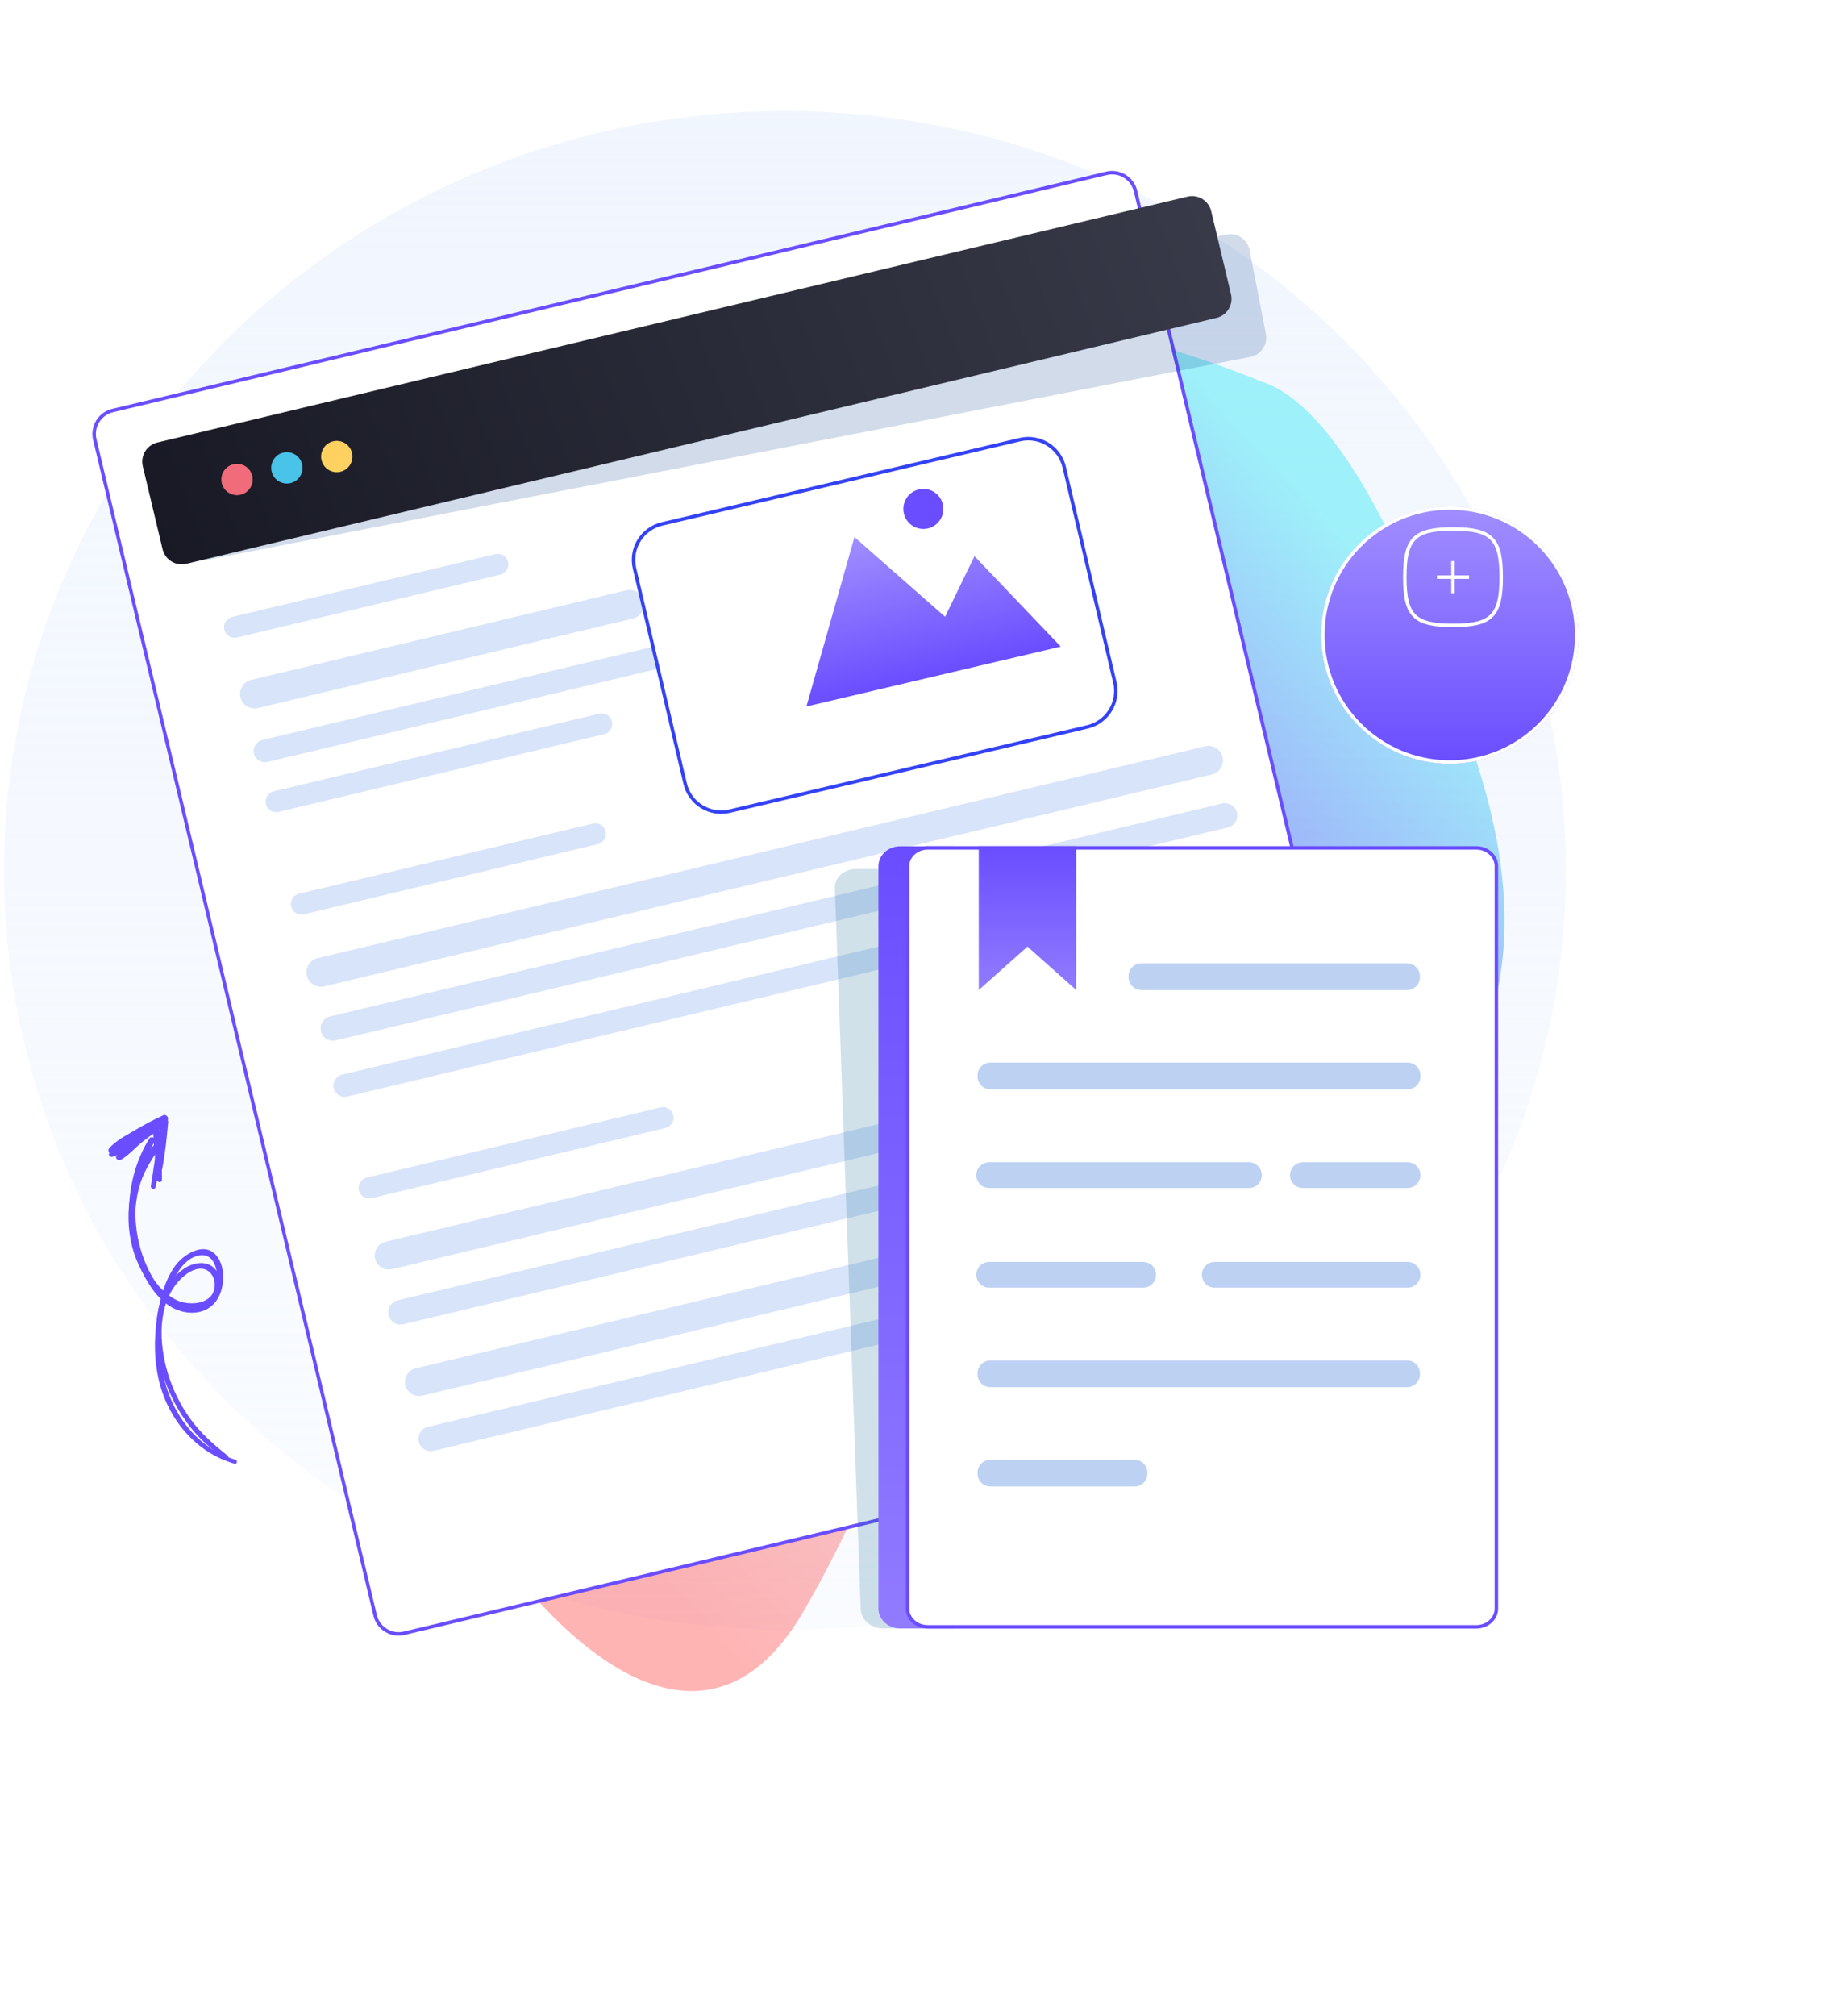 <svg width="528" height="581" viewBox="0 0 528 581" fill="none" xmlns="http://www.w3.org/2000/svg">
<g clipPath="url(#clip0_40_16475)">
<path d="M226.34 469.711C101.959 469.711 1.128 371.724 1.128 250.852C1.128 129.981 101.959 31.994 226.34 31.994C350.722 31.994 451.553 129.981 451.553 250.852C451.553 371.724 350.722 469.711 226.34 469.711Z" fill="url(#paint0_linear_40_16475)"/>
<g opacity="0.35" filter="url(#filter0_f_40_16475)">
<path d="M234.408 143.134C248.766 63.695 343.89 102.114 362.497 109.455C364.112 111.083 392.698 109.993 427.123 223.85C461.549 337.708 354.934 364.358 310.536 352.225C266.138 340.091 274.024 391.465 231.682 464.442C189.338 537.42 111.587 418.25 103.344 355.662C95.101 293.074 191.148 322.051 214.573 316.505C237.999 310.957 220.048 222.572 234.408 143.134Z" fill="url(#paint1_linear_40_16475)"/>
</g>
<path d="M32.484 118.317L319.079 49.948C320.872 49.521 322.761 49.822 324.331 50.788C325.901 51.752 327.023 53.302 327.451 55.094L408.291 393.962C408.503 394.85 408.538 395.77 408.394 396.671C408.25 397.573 407.93 398.437 407.452 399.214C406.974 399.991 406.347 400.667 405.608 401.202C404.869 401.738 404.032 402.122 403.144 402.334L116.548 470.704C114.755 471.131 112.866 470.829 111.297 469.864C109.727 468.899 108.604 467.35 108.177 465.557L27.337 126.689C27.125 125.802 27.09 124.881 27.234 123.98C27.378 123.079 27.698 122.215 28.176 121.437C28.654 120.66 29.28 119.984 30.02 119.449C30.759 118.914 31.596 118.529 32.484 118.317Z" fill="url(#paint2_linear_40_16475)" stroke="#6A4DFF" strokeWidth="0.927"/>
<path d="M142.821 159.703L66.945 177.804C65.312 178.194 64.304 179.833 64.694 181.467C65.083 183.1 66.723 184.108 68.356 183.718L144.232 165.617C145.865 165.227 146.873 163.587 146.483 161.954C146.094 160.321 144.454 159.313 142.821 159.703Z" fill="#D7E4F9"/>
<path d="M199.088 183.827L75.618 213.283C73.876 213.699 72.8 215.448 73.216 217.19C73.632 218.932 75.381 220.007 77.123 219.592L200.593 190.136C202.335 189.72 203.41 187.971 202.995 186.229C202.579 184.487 200.83 183.412 199.088 183.827Z" fill="#D7E4F9"/>
<path d="M172.799 205.677L78.936 228.069C77.303 228.459 76.295 230.099 76.685 231.732C77.075 233.365 78.714 234.373 80.347 233.983L174.21 211.591C175.843 211.201 176.851 209.562 176.461 207.929C176.072 206.296 174.432 205.287 172.799 205.677Z" fill="#D7E4F9"/>
<path d="M180.583 170.143L72.434 195.944C70.194 196.478 68.812 198.727 69.346 200.967C69.88 203.207 72.129 204.589 74.369 204.055L182.518 178.254C184.758 177.72 186.141 175.471 185.606 173.231C185.072 170.991 182.823 169.609 180.583 170.143Z" fill="#D7E4F9"/>
<path d="M170.974 237.362L86.213 257.583C84.58 257.973 83.572 259.613 83.961 261.246C84.351 262.879 85.991 263.887 87.624 263.497L172.385 243.276C174.018 242.887 175.026 241.247 174.636 239.614C174.247 237.981 172.607 236.973 170.974 237.362Z" fill="#D7E4F9"/>
<path d="M352.409 231.579L95.17 292.947C93.264 293.402 92.088 295.315 92.543 297.22C92.997 299.125 94.91 300.301 96.816 299.846L354.055 238.478C355.961 238.023 357.137 236.11 356.682 234.205C356.228 232.3 354.315 231.124 352.409 231.579Z" fill="#D7E4F9"/>
<path d="M356.378 248.224L98.623 309.716C96.88 310.131 95.805 311.881 96.221 313.623C96.636 315.365 98.385 316.44 100.128 316.024L357.883 254.533C359.625 254.117 360.7 252.368 360.285 250.626C359.869 248.884 358.12 247.809 356.378 248.224Z" fill="#D7E4F9"/>
<path d="M347.522 215.092L91.569 276.154C89.329 276.688 87.946 278.937 88.481 281.177C89.015 283.417 91.264 284.799 93.504 284.265L349.457 223.203C351.696 222.669 353.079 220.42 352.545 218.18C352.01 215.941 349.761 214.558 347.522 215.092Z" fill="#D7E4F9"/>
<path d="M190.488 319.167L105.727 339.388C104.094 339.777 103.086 341.417 103.476 343.05C103.866 344.683 105.505 345.691 107.138 345.302L191.899 325.081C193.532 324.691 194.54 323.051 194.151 321.418C193.761 319.785 192.121 318.777 190.488 319.167Z" fill="#D7E4F9"/>
<path d="M345.314 319.732L114.685 374.752C112.779 375.206 111.603 377.119 112.058 379.024C112.512 380.929 114.425 382.105 116.331 381.651L346.959 326.631C348.865 326.176 350.041 324.263 349.586 322.358C349.132 320.453 347.219 319.277 345.314 319.732Z" fill="#D7E4F9"/>
<path d="M354.013 356.199L123.385 411.219C121.479 411.674 120.303 413.587 120.757 415.492C121.212 417.397 123.125 418.573 125.03 418.118L355.659 363.098C357.564 362.644 358.741 360.731 358.286 358.826C357.832 356.921 355.919 355.745 354.013 356.199Z" fill="#D7E4F9"/>
<path d="M308.3 310.853L111.18 357.879C109.003 358.398 107.659 360.584 108.179 362.761L108.179 362.762C108.698 364.939 110.884 366.283 113.061 365.764L310.181 318.738C312.358 318.219 313.702 316.033 313.183 313.855L313.182 313.855C312.663 311.677 310.477 310.334 308.3 310.853Z" fill="#D7E4F9"/>
<path d="M316.999 347.32L119.88 394.346C117.702 394.866 116.359 397.052 116.878 399.229L116.878 399.23C117.398 401.407 119.583 402.751 121.761 402.231L318.88 355.205C321.057 354.686 322.401 352.5 321.882 350.323L321.882 350.322C321.362 348.145 319.176 346.801 316.999 347.32Z" fill="#D7E4F9"/>
<g filter="url(#filter1_d_40_16475)">
<path d="M455.129 166.341C455.129 145.873 438.536 129.28 418.068 129.28C397.599 129.28 381.006 145.873 381.006 166.341C381.006 186.81 397.599 203.403 418.068 203.403C438.536 203.403 455.129 186.81 455.129 166.341Z" fill="url(#paint3_linear_40_16475)"/>
<path d="M454.666 166.341C454.666 146.129 438.28 129.743 418.068 129.743C397.855 129.743 381.47 146.129 381.47 166.341C381.47 186.554 397.855 202.939 418.068 202.939C438.28 202.939 454.666 186.554 454.666 166.341Z" stroke="white" strokeWidth="0.927"/>
</g>
<mask id="mask0_40_16475" style="mask-type:luminance" maskUnits="userSpaceOnUse" x="400" y="147" width="38" height="38">
<path d="M400.464 147.811H437.525V184.872H400.464V147.811Z" fill="white"/>
</mask>
<g mask="url(#mask0_40_16475)">
<path d="M414.362 166.341H423.627M418.995 161.709V170.974M418.995 152.443C430.113 152.443 432.893 155.223 432.893 166.341C432.893 177.46 430.113 180.239 418.995 180.239C407.876 180.239 405.097 177.46 405.097 166.341C405.097 155.223 407.876 152.443 418.995 152.443Z" stroke="white" strokeWidth="2.316" strokeLinecap="round" strokeLinejoin="round"/>
</g>
<path d="M65.197 420.337C56.017 415.188 49.356 404.858 46.588 394.893C43.938 385.35 43.837 371.898 53.058 365.644C56.417 363.365 61.102 363.103 63.018 367.282C64.799 371.164 62.688 375.329 58.84 376.867C48.449 381.022 40.316 367.773 38.16 359.489C36.793 354.222 36.685 348.707 37.845 343.39C38.925 338.475 41.096 332.862 44.987 329.493C45.548 329.008 46.462 329.821 46.089 330.444C44.082 333.766 41.917 336.763 40.656 340.483C39.346 344.344 38.818 348.476 39.023 352.534C39.429 360.59 43.069 370.391 50.505 374.483C54.448 376.652 62.206 376.019 61.909 369.978C61.788 367.531 60.041 365.402 57.449 365.658C55.084 365.894 52.911 367.659 51.401 369.375C45.245 376.363 45.892 387.396 48.372 395.705C49.781 400.407 51.958 404.844 54.817 408.835C57.867 413.099 61.64 416.33 65.694 419.576C66.093 419.891 65.651 420.592 65.197 420.337Z" fill="#6A4DFF"/>
<path d="M67.648 421.839C56.385 418.676 48.303 408.788 45.746 397.569C44.517 392.169 44.401 386.57 45.125 381.08C45.867 375.48 47.228 369.117 50.737 364.534C53.183 361.335 59.022 357.773 62.381 361.826C65.34 365.39 64.853 372.139 61.87 375.541C58.53 379.348 52.743 378.908 48.838 376.355C44.176 373.308 41.268 367.741 39.465 362.61C35.518 351.377 36.748 338.419 42.993 328.215C43.589 327.242 45.2 327.984 44.605 328.981C40.143 336.428 38.301 345.147 39.289 353.75C39.791 358.134 41.05 362.457 43.039 366.393C45.32 370.899 48.798 375.916 54.215 376.594C60.194 377.343 63.276 371.957 62.493 366.59C62.036 363.46 60.295 360.931 56.776 361.965C53.919 362.803 51.841 365.425 50.526 367.971C46.321 376.13 45.35 387.026 47.05 395.936C49.179 407.105 56.699 417.368 67.862 420.685C68.585 420.893 68.379 422.044 67.648 421.839Z" fill="#6A4DFF"/>
<path d="M45.356 340.099C44.931 337.76 44.851 335.331 44.638 332.964C44.538 331.846 44.434 330.725 44.336 329.603C44.289 329.085 44.364 326.345 43.902 326.105C43.665 325.979 41.432 327.756 41.12 327.966C40.194 328.585 39.267 329.204 38.339 329.826C36.53 331.034 34.564 332.863 32.437 333.395C31.675 333.587 31.105 332.782 31.591 332.141C32.49 330.95 33.847 330.278 35.084 329.464C36.479 328.544 37.879 327.627 39.275 326.708C40.569 325.859 43.163 323.262 44.916 324.098C46.589 324.893 45.999 328.4 46.098 329.888C46.322 333.228 46.78 336.645 46.7 339.989C46.707 340.163 46.647 340.333 46.532 340.464C46.416 340.594 46.255 340.675 46.081 340.689C45.907 340.704 45.735 340.65 45.6 340.54C45.465 340.43 45.378 340.272 45.356 340.099Z" fill="#6A4DFF"/>
<path d="M44.728 339.966C44.764 337.409 45.497 334.806 45.83 332.267C46.213 329.32 46.512 326.342 46.47 323.369L48.055 324.141C45.711 325.63 43.439 327.23 41.248 328.935C39.12 330.597 37.202 332.929 34.86 334.24C34.18 334.621 33.067 333.946 33.571 333.127C34.911 330.945 37.444 329.206 39.429 327.632C41.817 325.75 44.319 324.017 46.922 322.445C47.709 321.967 48.584 322.603 48.493 323.477C48.187 326.386 47.968 329.293 47.53 332.191C47.135 334.795 46.831 337.742 45.727 340.15C45.512 340.603 44.72 340.501 44.728 339.966Z" fill="#6A4DFF"/>
<path d="M43.508 341.806C44.496 335.27 45.522 328.736 46.441 322.188L48.011 323.22C45.245 324.643 42.495 326.086 39.837 327.705C37.39 329.199 35.06 331.25 32.424 332.365C31.592 332.717 30.914 331.585 31.47 330.947C33.414 328.711 36.457 327.185 38.978 325.692C41.615 324.129 44.321 322.672 47.111 321.405C47.829 321.08 48.579 321.854 48.443 322.556C47.198 329.048 46.057 335.558 44.885 342.063C44.73 342.959 43.37 342.701 43.508 341.806Z" fill="#6A4DFF"/>
<g filter="url(#filter2_d_40_16475)">
<path d="M305.086 115.141L201.912 139.426C195.935 140.833 192.23 146.819 193.637 152.796L208.24 214.837C209.647 220.814 215.633 224.519 221.61 223.112L324.784 198.827C330.761 197.421 334.466 191.435 333.059 185.457L318.456 123.417C317.049 117.439 311.063 113.734 305.086 115.141Z" fill="white"/>
<path d="M305.192 115.592L202.018 139.877C196.29 141.225 192.739 146.962 194.087 152.69L208.69 214.731C210.038 220.459 215.775 224.009 221.503 222.661L324.677 198.376C330.405 197.028 333.956 191.292 332.608 185.563L318.005 123.523C316.656 117.795 310.92 114.244 305.192 115.592Z" stroke="#3442F4" strokeWidth="0.927"/>
</g>
<path d="M232.542 203.609L246.396 154.785L272.524 177.758L281.009 160.29L305.876 186.349L232.542 203.609Z" fill="url(#paint4_linear_40_16475)"/>
<path d="M271.884 145.353C272.234 146.843 271.978 148.412 271.173 149.713C270.368 151.015 269.078 151.943 267.588 152.294C266.098 152.645 264.53 152.389 263.228 151.583C261.927 150.778 260.998 149.488 260.648 147.998C260.473 147.26 260.446 146.495 260.568 145.747C260.689 144.998 260.957 144.281 261.356 143.637C261.755 142.992 262.277 142.432 262.893 141.99C263.508 141.547 264.205 141.23 264.943 141.057C268.048 140.316 271.153 142.247 271.884 145.353Z" fill="#6A4DFF"/>
<g style="mix-blend-mode:multiply" opacity="0.18">
<path d="M365.034 96.214L360.341 72.068C360.054 70.592 359.192 69.29 357.944 68.449C356.697 67.608 355.167 67.297 353.691 67.584L53.904 125.863C52.428 126.15 51.126 127.012 50.285 128.259C49.444 129.506 49.132 131.036 49.419 132.513L54.114 156.658C54.401 158.135 55.263 159.437 56.51 160.278C57.757 161.119 59.288 161.43 60.764 161.143L360.551 102.863C362.027 102.575 363.329 101.713 364.17 100.466C365.011 99.219 365.323 97.689 365.036 96.213L365.034 96.214Z" fill="#003889"/>
</g>
<path d="M350.778 91.626L53.713 162.489C52.989 162.662 52.237 162.69 51.502 162.573C50.766 162.455 50.061 162.194 49.427 161.804C48.792 161.414 48.241 160.902 47.804 160.299C47.367 159.696 47.054 159.012 46.881 158.288L41.173 134.361C41.001 133.637 40.972 132.885 41.09 132.15C41.207 131.415 41.468 130.709 41.858 130.075C42.248 129.441 42.76 128.889 43.363 128.452C43.966 128.015 44.649 127.702 45.373 127.529L342.439 56.666C343.163 56.493 343.914 56.464 344.65 56.582C345.385 56.699 346.09 56.961 346.725 57.35C347.359 57.74 347.911 58.252 348.348 58.855C348.784 59.458 349.098 60.141 349.271 60.866L354.978 84.793C355.151 85.518 355.18 86.269 355.062 87.005C354.945 87.74 354.684 88.445 354.294 89.079C353.904 89.714 353.392 90.265 352.789 90.702C352.186 91.139 351.503 91.453 350.778 91.626Z" fill="url(#paint5_linear_40_16475)"/>
<path d="M67.344 133.784L67.343 133.785C64.91 134.337 63.387 136.757 63.939 139.19L63.94 139.191C64.492 141.623 66.912 143.147 69.345 142.595L69.346 142.594C71.778 142.042 73.302 139.622 72.75 137.189L72.749 137.188C72.197 134.755 69.776 133.232 67.344 133.784Z" fill="#F16C7A"/>
<path d="M81.72 130.434L81.719 130.434C79.287 130.987 77.763 133.407 78.316 135.84L78.316 135.841C78.869 138.273 81.289 139.797 83.721 139.244L83.722 139.244C86.155 138.691 87.679 136.271 87.126 133.839L87.126 133.838C86.573 131.405 84.153 129.881 81.72 130.434Z" fill="#49C3E8"/>
<path d="M96.11 127.17L96.109 127.17C93.677 127.723 92.153 130.143 92.705 132.575L92.706 132.576C93.258 135.009 95.678 136.533 98.111 135.98L98.112 135.98C100.545 135.427 102.068 133.007 101.516 130.574L101.515 130.574C100.963 128.141 98.543 126.617 96.11 127.17Z" fill="#FFD160"/>
<path opacity="0.2" d="M412.838 469.317H254.676C251.208 469.317 248.308 466.829 248.198 463.76L240.75 255.996C240.64 252.927 243.362 250.439 246.83 250.439H404.993C408.461 250.439 411.362 252.927 411.471 255.996L418.919 463.76C419.029 466.829 416.306 469.317 412.838 469.317Z" fill="#156A97"/>
<path d="M275.137 243.901H259.589C256.122 243.901 253.309 246.463 253.309 249.624V463.596C253.309 466.756 256.122 469.318 259.589 469.318H275.137V243.901Z" fill="url(#paint6_linear_40_16475)"/>
<path d="M431.503 249.621V463.595C431.503 463.95 431.465 464.296 431.391 464.627C430.864 467.009 428.535 468.853 425.688 468.853H267.525C264.269 468.853 261.706 466.459 261.706 463.595V249.621C261.706 246.756 264.268 244.36 267.525 244.36H425.686C428.94 244.362 431.503 246.758 431.503 249.621Z" fill="white" stroke="#6A4DFF" strokeWidth="0.927"/>
<path d="M310.335 285.325L296.288 272.812L282.239 285.325V243.9H310.335V285.325Z" fill="url(#paint7_linear_40_16475)"/>
<path d="M405.753 277.626H329.131C328.148 277.626 327.205 278.017 326.51 278.712C325.815 279.407 325.425 280.35 325.425 281.332V281.62C325.425 282.603 325.815 283.545 326.51 284.24C327.205 284.935 328.148 285.326 329.131 285.326H405.753C406.736 285.326 407.679 284.935 408.374 284.24C409.069 283.545 409.46 282.603 409.46 281.62V281.332C409.46 280.35 409.069 279.407 408.374 278.712C407.679 278.017 406.736 277.626 405.753 277.626ZM405.898 306.242H285.592C284.609 306.242 283.667 306.633 282.972 307.328C282.277 308.023 281.886 308.966 281.886 309.948V310.236C281.886 311.219 282.277 312.161 282.972 312.856C283.667 313.551 284.609 313.942 285.592 313.942H405.898C406.881 313.942 407.824 313.551 408.519 312.856C409.214 312.161 409.604 311.219 409.604 310.236V309.948C409.604 308.966 409.214 308.023 408.519 307.328C407.824 306.633 406.881 306.242 405.898 306.242ZM360.158 334.97H285.237C284.254 334.97 283.312 335.361 282.617 336.056C281.922 336.751 281.531 337.694 281.531 338.677C281.531 339.659 281.922 340.602 282.617 341.297C283.312 341.992 284.254 342.383 285.237 342.383H360.158C361.141 342.383 362.083 341.992 362.778 341.297C363.473 340.602 363.864 339.659 363.864 338.677C363.864 337.694 363.473 336.751 362.778 336.056C362.083 335.361 361.141 334.97 360.158 334.97ZM405.898 334.97H375.701C374.718 334.97 373.776 335.361 373.081 336.056C372.386 336.751 371.995 337.694 371.995 338.677C371.995 339.659 372.386 340.602 373.081 341.297C373.776 341.992 374.718 342.383 375.701 342.383H405.898C406.881 342.383 407.824 341.992 408.519 341.297C409.214 340.602 409.604 339.659 409.604 338.677C409.604 337.694 409.214 336.751 408.519 336.056C407.824 335.361 406.881 334.97 405.898 334.97ZM329.664 363.693H285.237C284.254 363.693 283.312 364.083 282.617 364.778C281.922 365.473 281.531 366.416 281.531 367.399C281.531 368.382 281.922 369.325 282.617 370.02C283.312 370.715 284.254 371.105 285.237 371.105H329.664C330.647 371.105 331.589 370.715 332.284 370.02C332.979 369.325 333.37 368.382 333.37 367.399C333.37 366.416 332.979 365.473 332.284 364.778C331.589 364.083 330.647 363.693 329.664 363.693ZM405.898 363.693H350.29C349.307 363.693 348.365 364.083 347.67 364.778C346.975 365.473 346.584 366.416 346.584 367.399C346.584 368.382 346.975 369.325 347.67 370.02C348.365 370.715 349.307 371.105 350.29 371.105H405.898C406.881 371.105 407.824 370.715 408.519 370.02C409.214 369.325 409.604 368.382 409.604 367.399C409.604 366.416 409.214 365.473 408.519 364.778C407.824 364.083 406.881 363.693 405.898 363.693ZM405.753 392.088H285.592C284.609 392.088 283.667 392.479 282.972 393.174C282.277 393.869 281.886 394.812 281.886 395.795V396.082C281.886 397.065 282.277 398.007 282.972 398.702C283.667 399.397 284.609 399.788 285.592 399.788H405.753C406.736 399.788 407.679 399.397 408.374 398.702C409.069 398.007 409.46 397.065 409.46 396.082V395.795C409.46 394.812 409.069 393.869 408.374 393.174C407.679 392.479 406.736 392.088 405.753 392.088ZM327.161 420.704H285.592C284.609 420.704 283.667 421.094 282.972 421.789C282.277 422.484 281.886 423.427 281.886 424.41V424.697C281.886 425.68 282.277 426.622 282.972 427.318C283.667 428.013 284.609 428.403 285.592 428.403H327.161C328.144 428.403 329.087 428.013 329.782 427.318C330.477 426.622 330.867 425.68 330.867 424.697V424.41C330.867 423.427 330.477 422.484 329.782 421.789C329.087 421.094 328.144 420.704 327.161 420.704Z" fill="#BDD1F2"/>
</g>
<defs>
<filter id="filter0_f_40_16475" x="10.19" y="1.075" width="516.317" height="578.936" filterUnits="userSpaceOnUse" color-interpolation-filters="sRGB">
<feFlood flood-opacity="0" result="BackgroundImageFix"/>
<feBlend mode="normal" in="SourceGraphic" in2="BackgroundImageFix" result="shape"/>
<feGaussianBlur stdDeviation="46.327" result="effect1_foregroundBlur_40_16475"/>
</filter>
<filter id="filter1_d_40_16475" x="334.68" y="99.631" width="166.776" height="166.776" filterUnits="userSpaceOnUse" color-interpolation-filters="sRGB">
<feFlood flood-opacity="0" result="BackgroundImageFix"/>
<feColorMatrix in="SourceAlpha" type="matrix" values="0 0 0 0 0 0 0 0 0 0 0 0 0 0 0 0 0 0 127 0" result="hardAlpha"/>
<feOffset dy="16.678"/>
<feGaussianBlur stdDeviation="23.163"/>
<feComposite in2="hardAlpha" operator="out"/>
<feColorMatrix type="matrix" values="0 0 0 0 0.067 0 0 0 0 0.071 0 0 0 0 0.11 0 0 0 0.3 0"/>
<feBlend mode="normal" in2="BackgroundImageFix" result="effect1_dropShadow_40_16475"/>
<feBlend mode="normal" in="SourceGraphic" in2="effect1_dropShadow_40_16475" result="shape"/>
</filter>
<filter id="filter2_d_40_16475" x="182.219" y="114.843" width="151.138" height="119.686" filterUnits="userSpaceOnUse" color-interpolation-filters="sRGB">
<feFlood flood-opacity="0" result="BackgroundImageFix"/>
<feColorMatrix in="SourceAlpha" type="matrix" values="0 0 0 0 0 0 0 0 0 0 0 0 0 0 0 0 0 0 127 0" result="hardAlpha"/>
<feOffset dx="-11.118" dy="11.118"/>
<feComposite in2="hardAlpha" operator="out"/>
<feColorMatrix type="matrix" values="0 0 0 0 0.227 0 0 0 0 0.494 0 0 0 0 0.757 0 0 0 0.16 0"/>
<feBlend mode="normal" in2="BackgroundImageFix" result="effect1_dropShadow_40_16475"/>
<feBlend mode="normal" in="SourceGraphic" in2="effect1_dropShadow_40_16475" result="shape"/>
</filter>
<linearGradient id="paint0_linear_40_16475" x1="226.34" y1="-151.595" x2="226.34" y2="469.711" gradientUnits="userSpaceOnUse">
<stop stop-color="#ECF3FE"/>
<stop offset="0.339" stop-color="#ECF3FE" stop-opacity="0.708"/>
<stop offset="1" stop-color="#ECF3FE" stop-opacity="0.31"/>
</linearGradient>
<linearGradient id="paint1_linear_40_16475" x1="366.671" y1="131.795" x2="110.625" y2="370.891" gradientUnits="userSpaceOnUse">
<stop stop-color="#00E3F2"/>
<stop offset="0.287" stop-color="#0000F2"/>
<stop offset="0.641" stop-color="#F87D7D"/>
<stop offset="1" stop-color="#FF2828"/>
</linearGradient>
<linearGradient id="paint2_linear_40_16475" x1="358.439" y1="-166.62" x2="218.262" y2="467.349" gradientUnits="userSpaceOnUse">
<stop stop-color="white"/>
<stop offset="1" stop-color="white"/>
</linearGradient>
<linearGradient id="paint3_linear_40_16475" x1="418.068" y1="129.28" x2="418.068" y2="203.403" gradientUnits="userSpaceOnUse">
<stop stop-color="#A18EFF"/>
<stop offset="1" stop-color="#6A4DFF"/>
</linearGradient>
<linearGradient id="paint4_linear_40_16475" x1="259.048" y1="151.807" x2="269.209" y2="194.98" gradientUnits="userSpaceOnUse">
<stop stop-color="#A18EFF"/>
<stop offset="1" stop-color="#6A4DFF"/>
</linearGradient>
<linearGradient id="paint5_linear_40_16475" x1="503.764" y1="-47.324" x2="-28.385" y2="158.333" gradientUnits="userSpaceOnUse">
<stop stop-color="#4B4D5E"/>
<stop offset="1" stop-color="#11121C"/>
</linearGradient>
<linearGradient id="paint6_linear_40_16475" x1="264.223" y1="243.901" x2="264.223" y2="469.318" gradientUnits="userSpaceOnUse">
<stop stop-color="#6A4DFF"/>
<stop offset="1" stop-color="#917BFF"/>
</linearGradient>
<linearGradient id="paint7_linear_40_16475" x1="296.287" y1="243.9" x2="296.287" y2="285.325" gradientUnits="userSpaceOnUse">
<stop stop-color="#6A4DFF"/>
<stop offset="1" stop-color="#917BFF"/>
</linearGradient>
<clipPath id="clip0_40_16475">
<rect width="527.198" height="580.01" fill="white" transform="translate(0.201 0.492)"/>
</clipPath>
</defs>
</svg>
